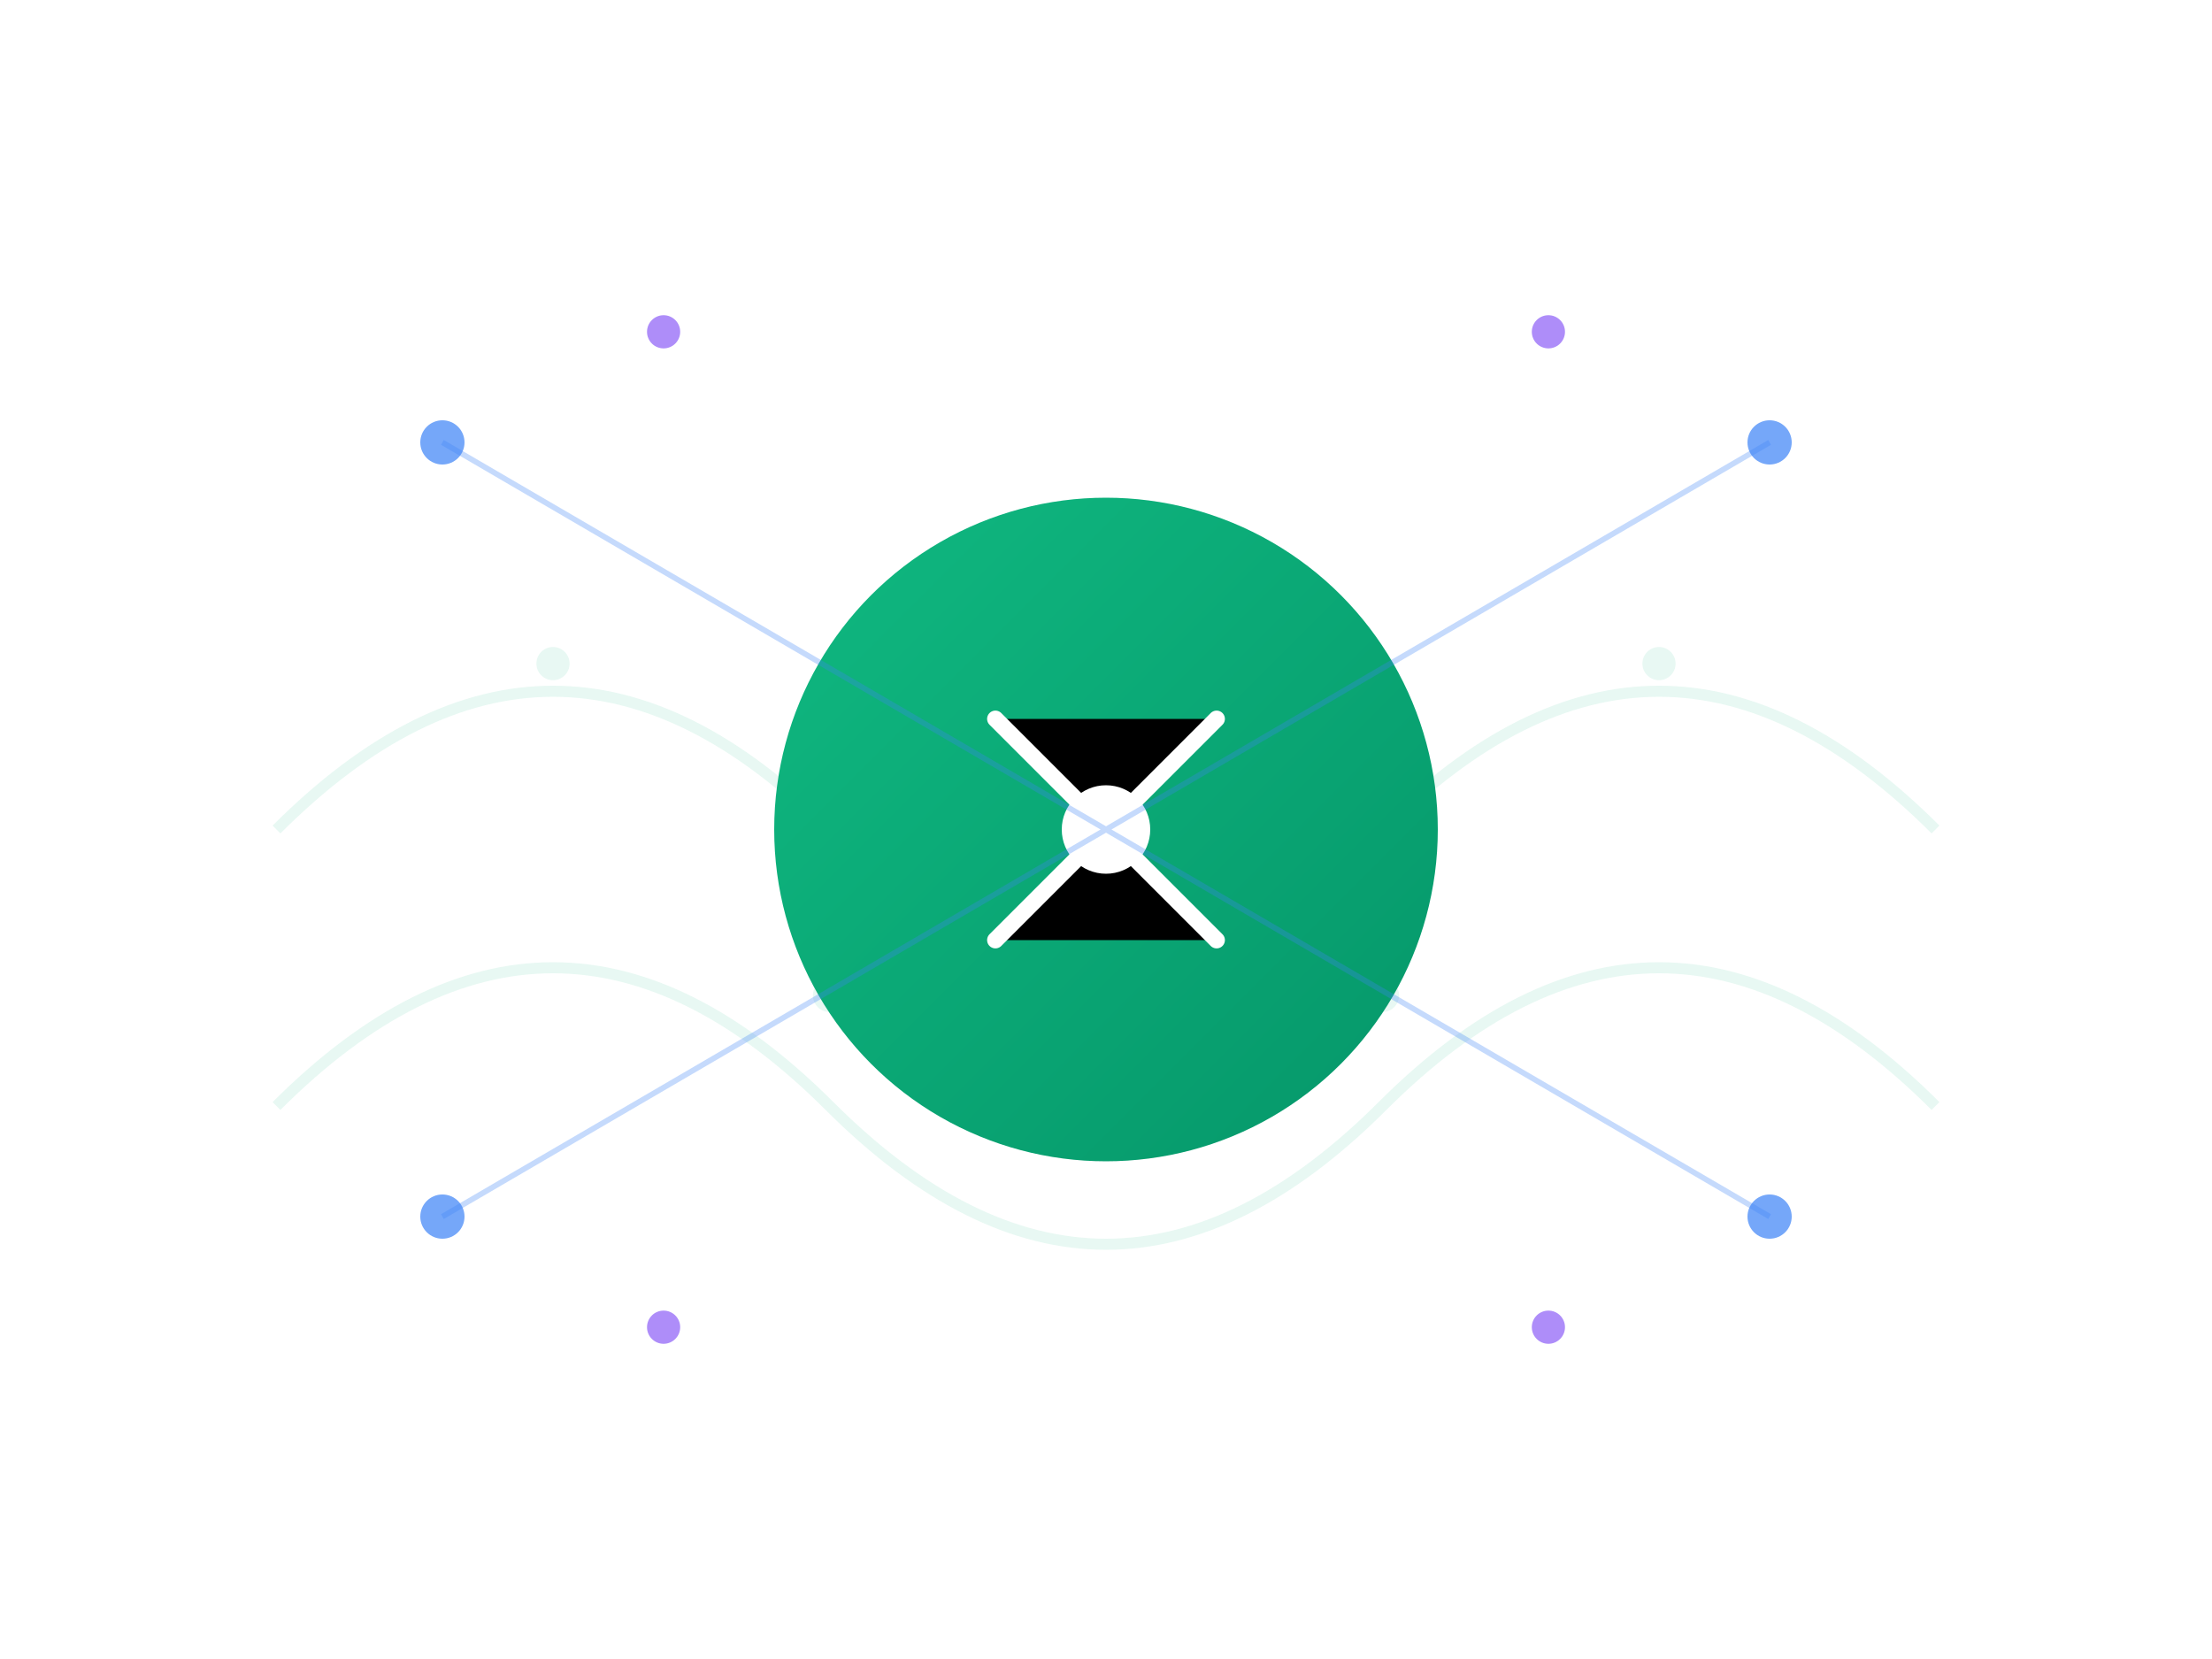 <svg xmlns="http://www.w3.org/2000/svg" viewBox="0 0 400 300" width="400" height="300">
  <defs>
    <linearGradient id="aiGradient" x1="0%" y1="0%" x2="100%" y2="100%">
      <stop offset="0%" style="stop-color:#10b981;stop-opacity:1" />
      <stop offset="100%" style="stop-color:#059669;stop-opacity:1" />
    </linearGradient>
    <filter id="glow">
      <feGaussianBlur stdDeviation="3" result="coloredBlur"/>
      <feMerge> 
        <feMergeNode in="coloredBlur"/>
        <feMergeNode in="SourceGraphic"/>
      </feMerge>
    </filter>
  </defs>
  
  <!-- Brain/Circuit Background -->
  <g opacity="0.1">
    <path d="M50,150 Q100,100 150,150 T250,150 T350,150" stroke="#10b981" stroke-width="2" fill="none"/>
    <path d="M50,200 Q100,150 150,200 T250,200 T350,200" stroke="#10b981" stroke-width="2" fill="none"/>
    <circle cx="100" cy="120" r="3" fill="#10b981"/>
    <circle cx="200" cy="120" r="3" fill="#10b981"/>
    <circle cx="300" cy="120" r="3" fill="#10b981"/>
    <circle cx="150" cy="180" r="3" fill="#10b981"/>
    <circle cx="250" cy="180" r="3" fill="#10b981"/>
  </g>
  
  <!-- Main AI Icon -->
  <g filter="url(#glow)">
    <circle cx="200" cy="150" r="60" fill="url(#aiGradient)"/>
    <path d="M180,130 L200,150 L220,130 M180,170 L200,150 L220,170" stroke="white" stroke-width="3" stroke-linecap="round"/>
    <circle cx="200" cy="150" r="8" fill="white"/>
  </g>
  
  <!-- Data Points -->
  <g opacity="0.7">
    <circle cx="80" cy="80" r="4" fill="#3b82f6"/>
    <circle cx="320" cy="80" r="4" fill="#3b82f6"/>
    <circle cx="80" cy="220" r="4" fill="#3b82f6"/>
    <circle cx="320" cy="220" r="4" fill="#3b82f6"/>
    <circle cx="120" cy="60" r="3" fill="#8b5cf6"/>
    <circle cx="280" cy="60" r="3" fill="#8b5cf6"/>
    <circle cx="120" cy="240" r="3" fill="#8b5cf6"/>
    <circle cx="280" cy="240" r="3" fill="#8b5cf6"/>
  </g>
  
  <!-- Connection Lines -->
  <g opacity="0.3">
    <line x1="80" y1="80" x2="200" y2="150" stroke="#3b82f6" stroke-width="1"/>
    <line x1="320" y1="80" x2="200" y2="150" stroke="#3b82f6" stroke-width="1"/>
    <line x1="80" y1="220" x2="200" y2="150" stroke="#3b82f6" stroke-width="1"/>
    <line x1="320" y1="220" x2="200" y2="150" stroke="#3b82f6" stroke-width="1"/>
  </g>
</svg>


